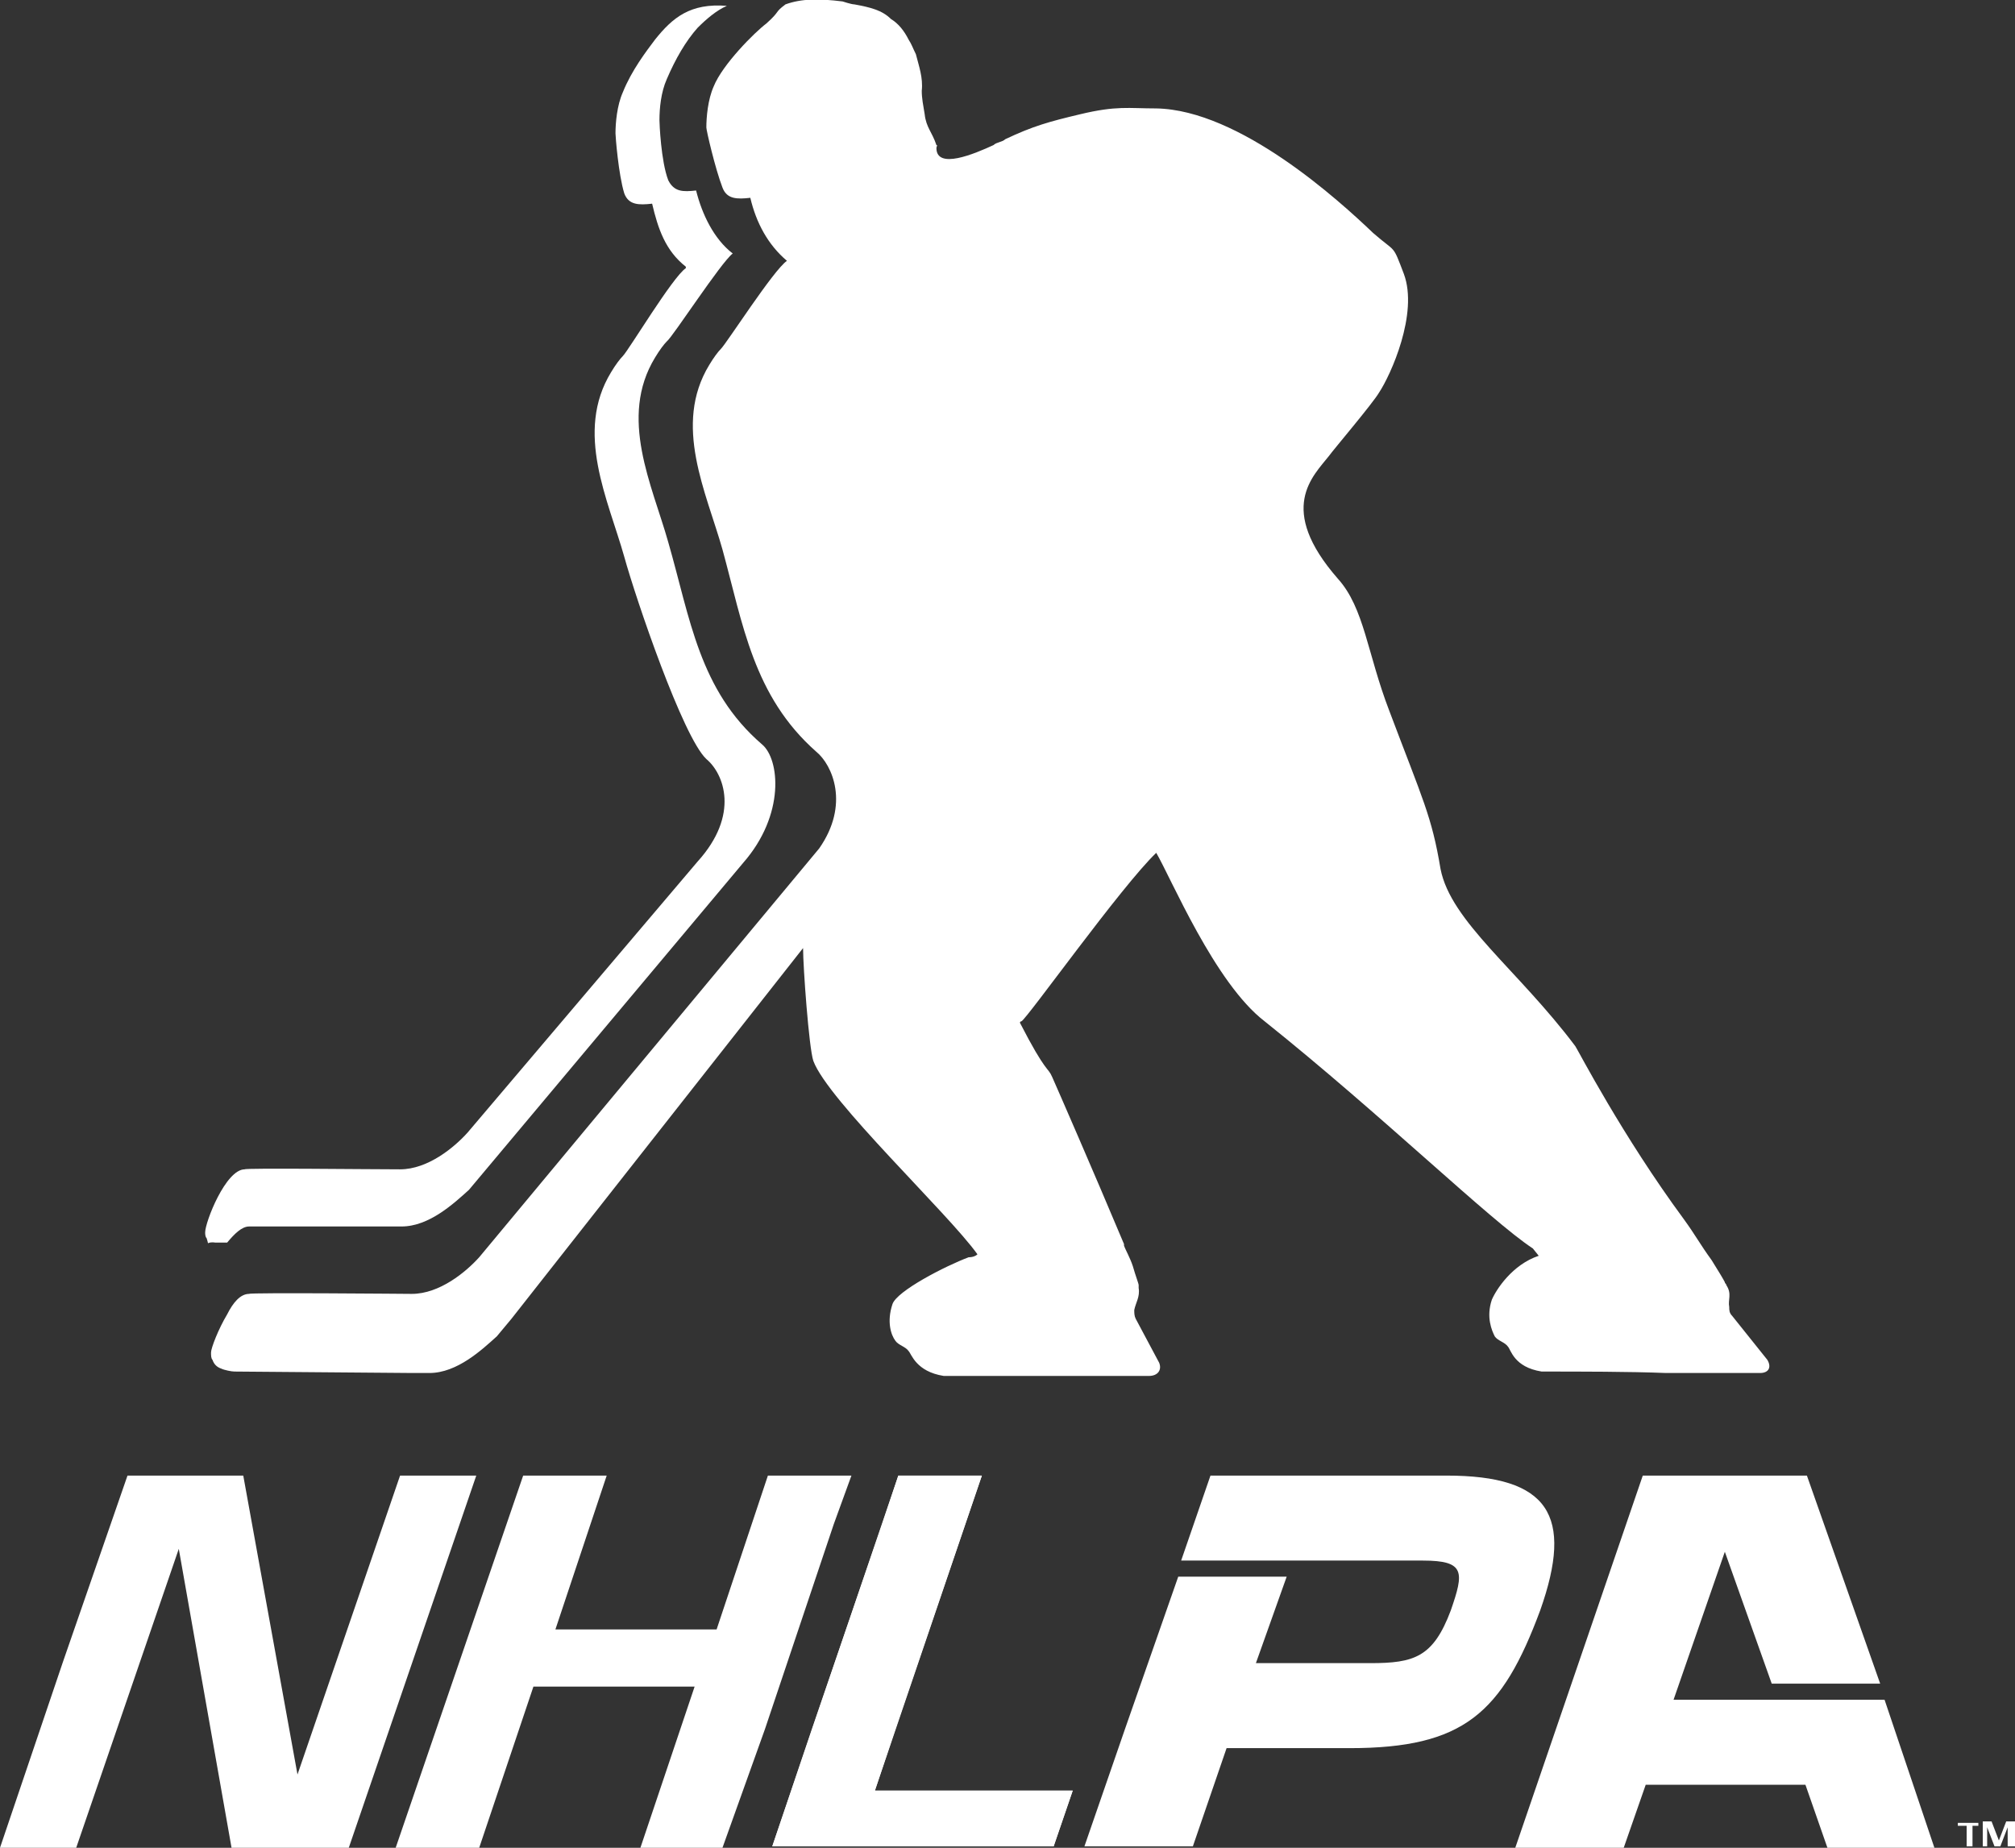 <?xml version="1.0" encoding="UTF-8"?>
<!-- Generator: Adobe Illustrator 25.2.0, SVG Export Plug-In . SVG Version: 6.00 Build 0)  -->
<svg version="1.1" id="Layer_1" xmlns="http://www.w3.org/2000/svg" xmlns:xlink="http://www.w3.org/1999/xlink" x="0px" y="0px" viewBox="0 0 137.5 126.1" style="enable-background:new 0 0 137.5 126.1;" xml:space="preserve">
<rect x="0" y="0" width="137.5" height="126.1" fill="#333333" stroke="none"/>
<style type="text/css">
	.st0{fill:#FFFFFF;}
</style>
<g>
	<path class="st0" d="M14.1,84.5c0.2,0.6-0.1,0.2,0.6,0.3c0,0,0.3,0,0.8,0c0.5-0.6,1-1.1,1.5-1.1c0,0,10.1,0,10.4,0l0,0   c1.9,0,3.6-1.6,4.6-2.5l18.7-22.3c2.9-3.3,2.5-7.1,1.3-8.1c-4.3-3.7-4.9-8.6-6.4-13.8c-1.1-3.9-3.4-8.5-0.9-12.6l0,0   c0.3-0.5,0.6-0.9,0.8-1.1c0.4-0.3,3.7-5.4,4.5-6l0,0l0,0l0,0l0,0c-1.3-1-2.1-2.7-2.5-4.3c-0.9,0.1-1.5,0.1-1.9-0.7   C45.1,11,45,8.4,45,8.2c0-0.8,0.1-1.9,0.5-2.8c0.6-1.4,1.3-2.6,2.1-3.5c0.6-0.6,1.3-1.2,2-1.5c-2.5-0.2-3.7,0.8-4.9,2.3   c-0.6,0.8-1.6,2.1-2.2,3.6C42.1,7.2,42,8.4,42,9.1c0,0.2,0.2,2.8,0.6,4.1c0.3,0.8,1,0.8,1.9,0.7c0.4,1.7,0.9,3.2,2.3,4.3   c0,0,0,0,0,0.1l0,0l0,0l0,0c-0.9,0.6-3.9,5.6-4.3,6c-0.2,0.2-0.5,0.6-0.8,1.1l0,0c-2.5,4.1-0.2,8.7,0.9,12.6   c0.8,2.9,4,12.3,5.6,13.8c1.2,1,2.3,3.8-0.6,7L31.9,77.3c-0.9,1-2.7,2.5-4.6,2.5c-2.2,0-10.6-0.1-10.6,0c-1.3,0-2.7,3.6-2.7,4.3   l0,0l0,0C14,84.2,14,84.4,14.1,84.5"/>
	<path class="st0" d="M52.3,1.6c-0.8,0.6-3,2.8-3.6,4.3c-0.4,0.9-0.5,2.1-0.5,2.8c0,0.2,0.6,2.8,1.1,4.1c0.3,0.8,1,0.8,1.9,0.7   c0.4,1.7,1.2,3.2,2.5,4.3l0,0l0,0l0,0l0,0c-0.9,0.6-4.1,5.6-4.5,6c-0.2,0.2-0.5,0.6-0.8,1.1l0,0c-2.5,4.1-0.2,8.7,0.9,12.6   c1.4,5.1,2.1,10,6.4,13.8c1.1,0.9,2.3,3.6,0.2,6.6L32.7,85.8c-0.9,1-2.7,2.5-4.6,2.5l0,0l0,0c-0.2,0-11.1-0.1-11.1,0   c-0.6,0-1.1,0.6-1.5,1.4c-0.6,1-1.1,2.3-1.1,2.6l0,0l0,0c0,0.2,0,0.4,0.1,0.5c0.1,0.3,0.3,0.5,0.6,0.6c0.2,0.1,0.7,0.2,0.9,0.2   s11.8,0.1,12.2,0.1l0,0l0,0c0.2,0,0.9,0,1.1,0l0,0c1.9,0,3.6-1.6,4.6-2.5l1-1.2l19.9-25.3c0,1.3,0.4,6.8,0.7,7.7   c1,2.7,9.2,10.4,11.2,13.2l0,0c-0.1,0.1-0.3,0.2-0.6,0.2c-1.6,0.6-4.9,2.3-5.2,3.2c-0.4,1.2-0.1,2.1,0.2,2.5   c0.2,0.3,0.7,0.4,0.9,0.7c0.2,0.2,0.5,1.4,2.4,1.7c2.8,0,6.1,0,7.7,0l0,0c1.7,0,3.2,0,3.6,0l0,0h2.7c0.6,0,0.9-0.4,0.7-0.9l-1.6-3   c-0.1-0.2-0.1-0.4-0.1-0.6c0.1-0.5,0.4-0.9,0.3-1.5c0-0.1,0-0.2,0-0.2c0-0.1-0.2-0.6-0.4-1.3c-0.2-0.6-0.5-1.1-0.6-1.4   c0,0,0,0,0-0.1c-2.1-5-4.5-10.5-4.9-11.4c-0.3-0.7-0.4-0.2-2.2-3.7c0,0,0-0.1,0.1-0.1c0.4-0.2,6.8-9.2,9.2-11.5   c1,1.7,4,8.9,7.4,11.5c8,6.4,15.4,13.6,18.3,15.5l0.4,0.5c-1.8,0.6-2.9,2.3-3.2,3c-0.4,1.2,0,2.1,0.2,2.5c0.2,0.3,0.7,0.4,0.9,0.7   c0.2,0.2,0.4,1.4,2.3,1.7c2.6,0,6,0,8.5,0.1c2.2,0,3.8,0,3.9,0l0,0l0,0l0,0h2.5c0.6,0,0.8-0.4,0.5-0.9l-2.4-3   c-0.2-0.2-0.2-0.4-0.2-0.6c-0.1-0.5,0.2-0.9-0.2-1.5c0-0.1-0.1-0.1-0.1-0.2c-0.1-0.2-0.4-0.7-0.9-1.5c-0.8-1.1-1.1-1.7-1.9-2.8   c-4.2-5.7-7.2-11.5-7.4-11.8c-3.9-5.2-8.5-8.5-9.2-12.1c-0.6-3.6-1.2-4.7-3.5-10.8c-1.5-3.9-1.7-7-3.5-9c-4.2-4.8-1.7-7-0.6-8.4   c0.2-0.3,3-3.6,3.4-4.3c0.8-1.2,2.7-5.4,1.7-8.1c-0.8-2.1-0.5-1.4-2.1-2.8c-2.3-2.2-9.1-8.4-14.8-8.5c-1.9,0-2.7-0.2-5.2,0.4   c-2.1,0.5-3.2,0.8-5.1,1.7c-0.2,0.2-0.6,0.2-0.8,0.4c-1.3,0.6-3.9,1.7-3.9,0.2c0-0.1,0.1-0.2,0-0.2c-0.3-0.9-0.7-1.2-0.8-2.1   c-0.1-0.6-0.2-1.1-0.2-1.6c0.1-0.9-0.2-1.7-0.4-2.5c-0.2-0.4-0.3-0.7-0.5-1c-0.3-0.6-0.7-1.1-1.2-1.4c-0.6-0.6-1.4-0.8-2.5-1   c-0.2,0-0.8-0.2-0.8-0.2c-1.6-0.2-2.8-0.2-3.9,0.2C52.8,0.9,53.3,0.7,52.3,1.6"/>
	<polygon class="st0" points="27.3,100.7 20.3,121.1 16.6,100.7 8.7,100.7 4.3,113.4 0,126.1 5.2,126.1 12.2,105.7 15.8,126.1    23.8,126.1 32.5,100.7  "/>
	<polygon class="st0" points="58.1,100.7 52.4,100.7 48.9,111.2 37.9,111.2 41.4,100.7 35.7,100.7 27,126.1 32.7,126.1 36.4,115.1    47.4,115.1 43.7,126.1 49.3,126.1 52.2,118 56.9,104  "/>
	<polygon class="st0" points="59.7,122.2 61.1,118 67,100.7 61.3,100.7 60.2,104 55.4,118 52.7,126 71.9,126 73.2,122.2  "/>
	<polygon class="st0" points="59.7,122.2 67,100.7 61.3,100.7 52.7,126 71.9,126 73.2,122.2  "/>
	<path class="st0" d="M98.7,100.7H90h-7.4l0,0l-2,5.8h7.7h8.8c2.9,0,2.8,0.8,1.9,3.4c-1.2,3.2-2.5,3.6-5.5,3.6h-7.8l2.1-5.9h-7.4   l-3.6,10.3L74,126h7.4l2.3-6.7h8.4c7.8,0,10.4-2.4,13-9.4C107.4,103.4,105.7,100.7,98.7,100.7"/>
	<polygon class="st0" points="128.6,116 114.2,116 117.7,105.9 120.9,114.9 128.3,114.9 123.3,100.7 119.5,100.7 116,100.7    112.1,100.7 103.4,126.1 110.8,126.1 112.3,121.8 123.2,121.8 124.7,126.1 132,126.1 132,126.1  "/>
	<g>
		<path class="st0" d="M134.6,124.6v1.4h-0.4v-1.4h-0.6v-0.2h1.4v0.2H134.6z"/>
		<path class="st0" d="M137,126v-1.3l-0.5,1.3h-0.4l-0.5-1.3v1.3h-0.3v-1.7h0.6l0.5,1.3l0.5-1.3h0.6v1.7H137z"/>
	</g>
</g>
</svg>